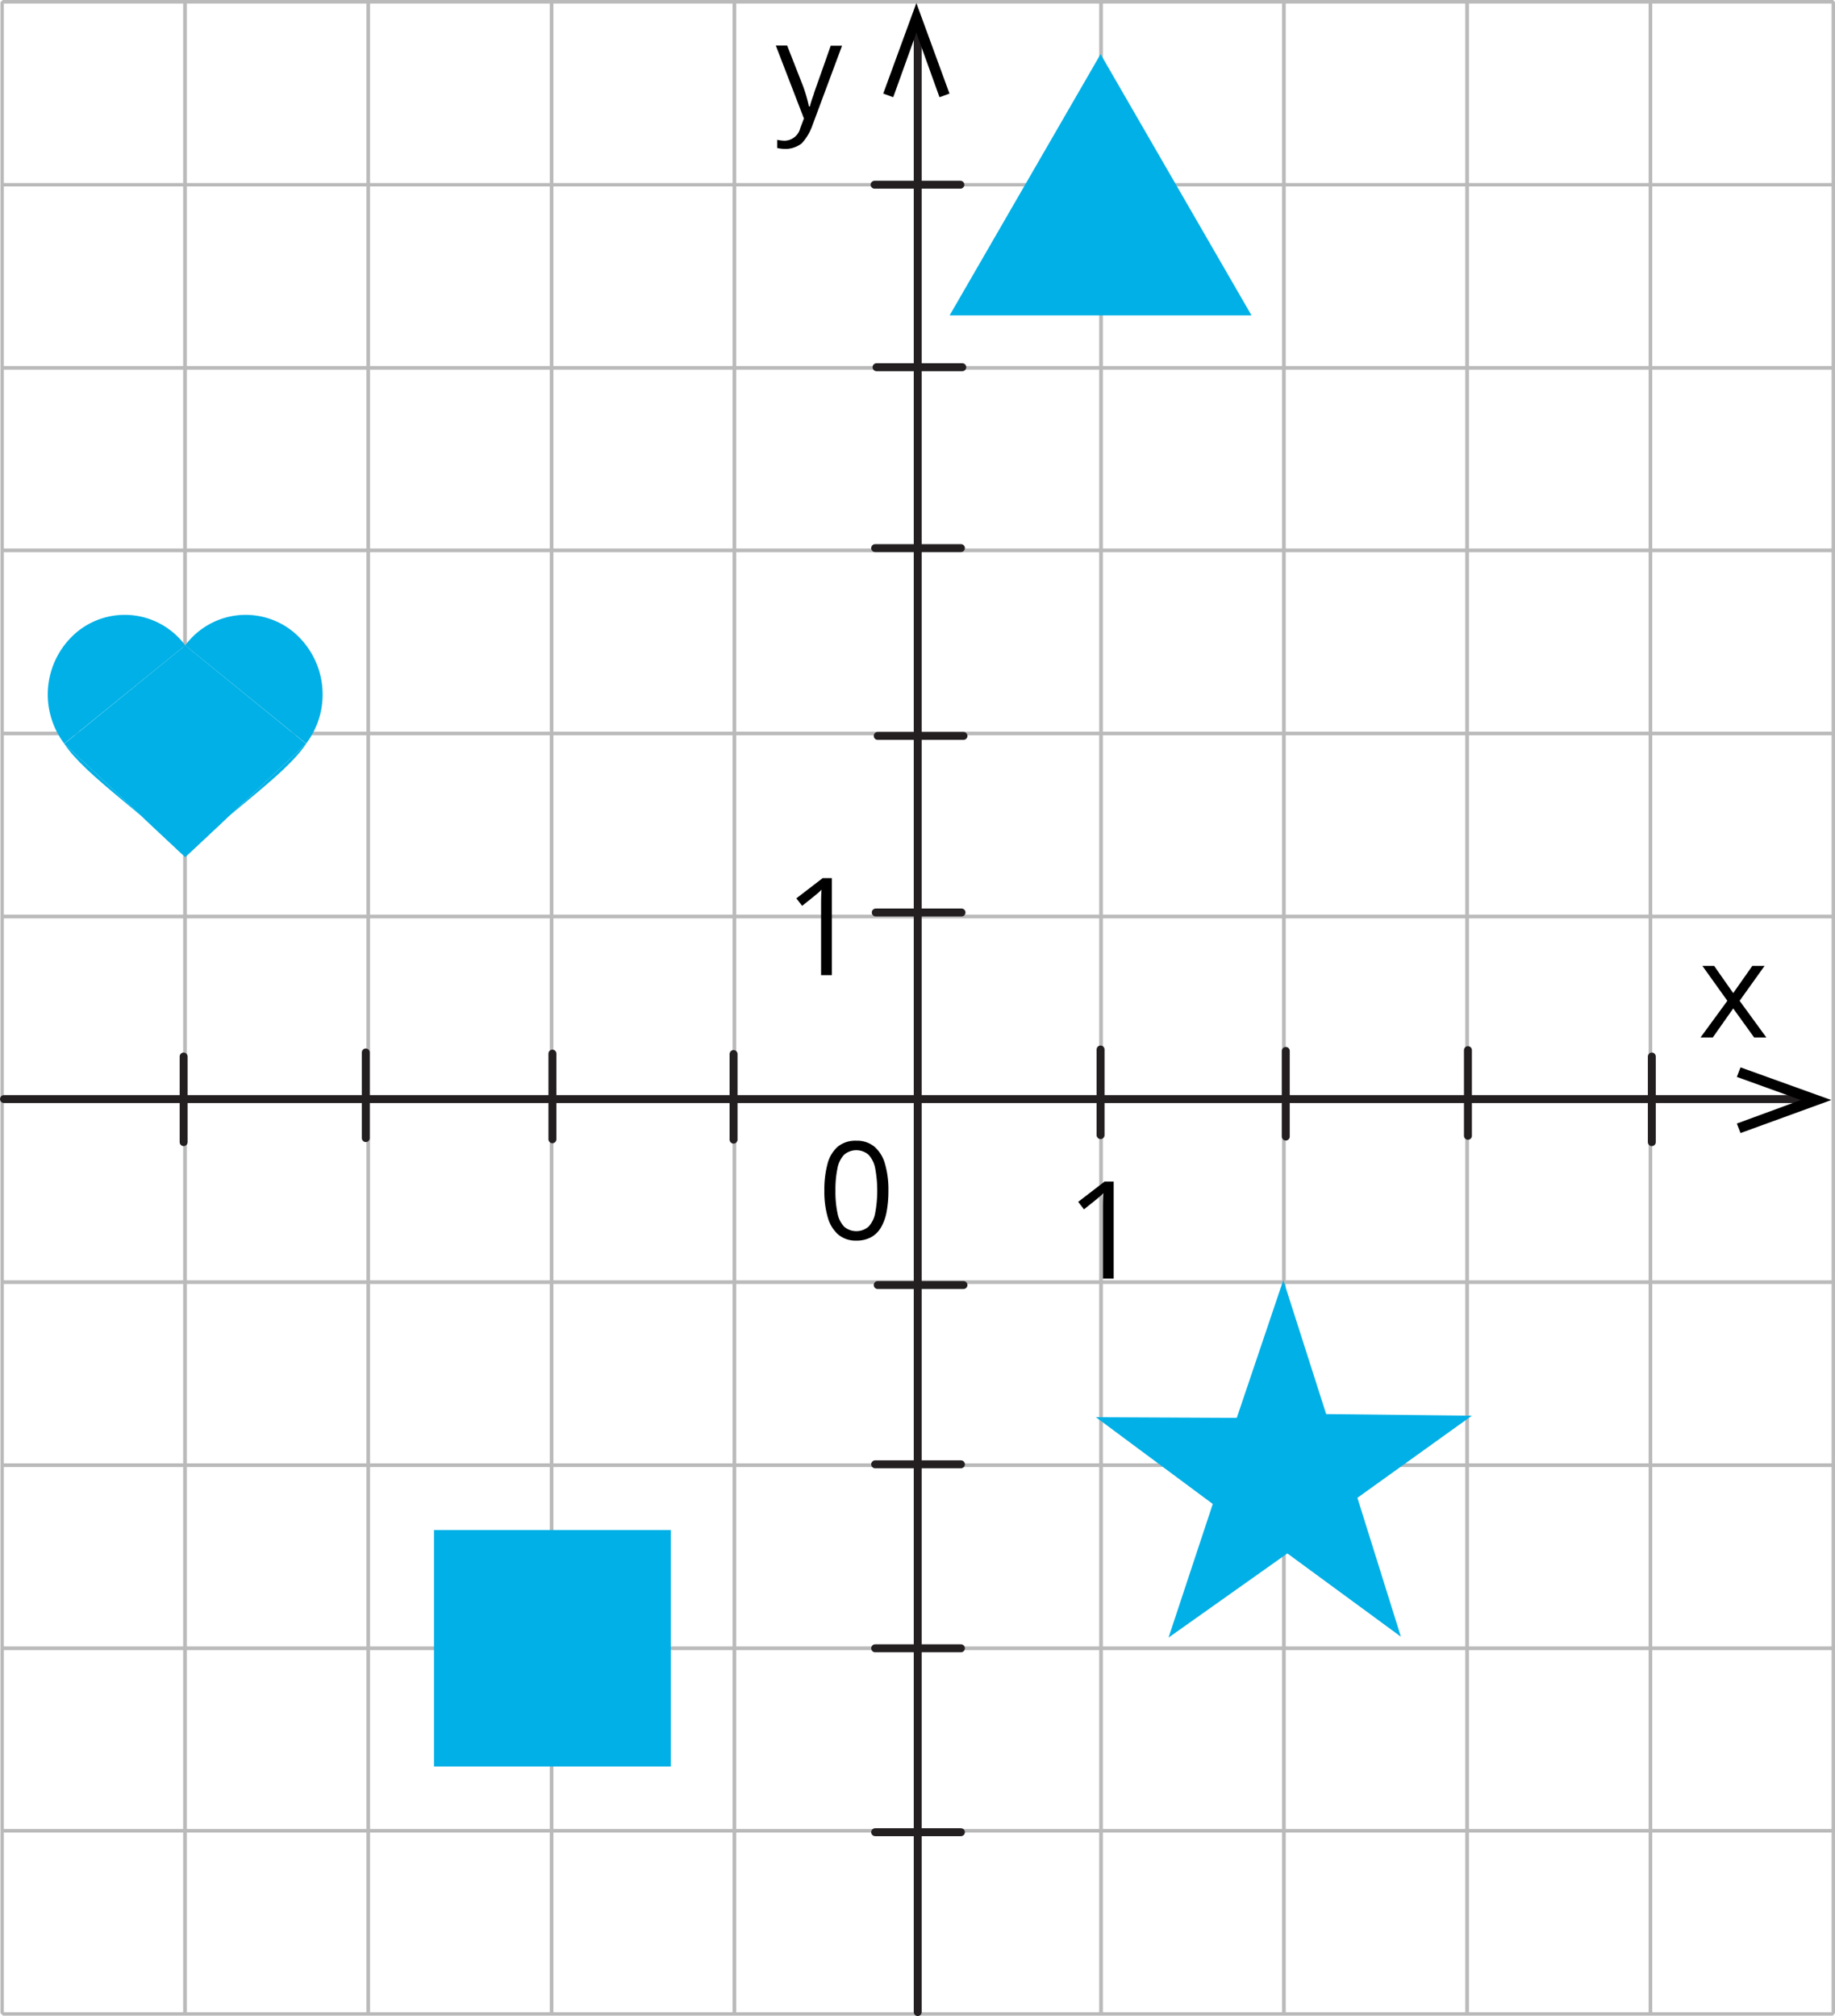 <svg xmlns="http://www.w3.org/2000/svg" width="911.025" height="1001.039" viewBox="0 0 911.025 1001.039">
  <defs>
    <style>
      .a, .b {
        fill: none;
        stroke-linecap: round;
        stroke-linejoin: round;
      }

      .a {
        stroke: #bababa;
        stroke-width: 1.688px;
      }

      .b {
        stroke: #231f20;
        stroke-width: 3.94px;
      }

      .c, .d {
        fill-rule: evenodd;
      }

      .d, .e {
        fill: #00b0e6;
      }
    </style>
  </defs>
  <title>YCUZD_231026_5079_grafiks_2Asset 1</title>
  <g>
    <g>
      <line class="a" x1="909.663" y1="1000.014" x2="1.767" y2="1000.014"/>
      <line class="a" x1="909.663" y1="909.097" x2="1.767" y2="909.097"/>
      <line class="a" x1="909.663" y1="818.449" x2="1.767" y2="818.449"/>
      <line class="a" x1="909.663" y1="727.532" x2="1.767" y2="727.532"/>
      <line class="a" x1="909.663" y1="636.637" x2="1.767" y2="636.637"/>
      <line class="a" x1="909.663" y1="909.097" x2="1.767" y2="909.097"/>
      <line class="a" x1="909.663" y1="818.449" x2="1.767" y2="818.449"/>
      <line class="a" x1="909.663" y1="727.532" x2="1.767" y2="727.532"/>
      <line class="a" x1="909.663" y1="636.637" x2="1.767" y2="636.637"/>
      <line class="a" x1="909.663" y1="455.094" x2="1.767" y2="455.094"/>
      <line class="a" x1="909.663" y1="364.177" x2="1.767" y2="364.177"/>
      <line class="a" x1="909.663" y1="273.282" x2="1.767" y2="273.282"/>
      <line class="a" x1="909.663" y1="182.634" x2="1.767" y2="182.634"/>
      <line class="a" x1="909.663" y1="91.717" x2="1.767" y2="91.717"/>
      <line class="a" x1="909.663" y1="455.094" x2="1.767" y2="455.094"/>
      <line class="a" x1="909.596" y1="364.177" x2="1.722" y2="364.177"/>
      <line class="a" x1="909.663" y1="273.282" x2="1.767" y2="273.282"/>
      <line class="a" x1="909.663" y1="182.634" x2="1.767" y2="182.634"/>
      <line class="a" x1="909.663" y1="0.844" x2="1.767" y2="0.844"/>
      <line class="a" x1="909.663" y1="0.844" x2="1.767" y2="0.844"/>
      <line class="a" x1="910.181" y1="1.407" x2="910.181" y2="999.317"/>
      <line class="a" x1="819.405" y1="1.407" x2="819.405" y2="999.317"/>
      <line class="a" x1="728.404" y1="1.407" x2="728.404" y2="999.317"/>
      <line class="a" x1="637.402" y1="1.407" x2="637.402" y2="999.317"/>
      <line class="a" x1="546.626" y1="1.407" x2="546.626" y2="999.317"/>
      <line class="a" x1="819.405" y1="1.407" x2="819.405" y2="999.317"/>
      <line class="a" x1="728.404" y1="1.407" x2="728.404" y2="999.317"/>
      <line class="a" x1="637.402" y1="1.407" x2="637.402" y2="999.317"/>
      <line class="a" x1="546.626" y1="1.407" x2="546.626" y2="999.317"/>
      <line class="a" x1="364.624" y1="1.407" x2="364.624" y2="999.317"/>
      <line class="a" x1="273.848" y1="1.407" x2="273.848" y2="999.317"/>
      <line class="a" x1="182.846" y1="1.407" x2="182.846" y2="999.317"/>
      <line class="a" x1="91.845" y1="1.407" x2="91.845" y2="999.317"/>
      <line class="a" x1="1.069" y1="1.407" x2="1.069" y2="999.317"/>
      <line class="a" x1="364.624" y1="1.407" x2="364.624" y2="999.317"/>
      <line class="a" x1="273.848" y1="1.407" x2="273.848" y2="999.317"/>
      <line class="a" x1="182.846" y1="1.407" x2="182.846" y2="999.317"/>
      <line class="a" x1="91.845" y1="1.407" x2="91.845" y2="999.317"/>
      <line class="b" x1="434.226" y1="91.717" x2="476.799" y2="91.717"/>
      <line class="b" x1="455.625" y1="18.303" x2="455.625" y2="999.069"/>
      <line class="b" x1="892.094" y1="545.742" x2="1.97" y2="545.742"/>
      <line class="b" x1="91.169" y1="524.615" x2="91.169" y2="567.116"/>
      <line class="b" x1="820.081" y1="524.615" x2="820.081" y2="567.116"/>
      <polygon class="c" points="864.117 562.616 862.293 557.891 894.076 546.214 862.293 534.74 864.117 529.993 909.168 546.214 864.117 562.616"/>
      <polygon class="c" points="857.585 496.942 845.196 479.618 851.03 479.618 860.491 493.117 869.974 479.618 876.056 479.618 863.667 496.942 876.934 515.143 870.875 515.143 860.491 500.744 850.355 515.143 844.273 515.143 857.585 496.942"/>
      <path class="c" d="M385.167,22.623H390.8l7.884,20.114a74.983,74.983,0,0,1,2.928,10.124h.45a54.261,54.261,0,0,1,1.8-5.624c.676-2.475,1.577-4.5,8.56-24.524h5.631L403.187,62.671a25.618,25.618,0,0,1-5.181,8.549,13.523,13.523,0,0,1-6.983,2.7h-.45a16.886,16.886,0,0,1-4.731-.45V69.42a19.617,19.617,0,0,0,3.6.45h0a8.174,8.174,0,0,0,7.884-6.3l1.8-4.725Z"/>
      <polygon class="c" points="471.393 46.472 466.437 48.272 454.949 16.323 443.461 48.272 438.506 46.472 454.949 1.497 471.393 46.472"/>
      <line class="b" x1="546.401" y1="521.128" x2="546.401" y2="563.628"/>
      <line class="b" x1="638.348" y1="521.826" x2="638.348" y2="564.348"/>
      <line class="b" x1="728.787" y1="521.443" x2="728.787" y2="563.966"/>
      <line class="b" x1="364.196" y1="523.378" x2="364.196" y2="565.878"/>
      <line class="b" x1="274.253" y1="523.175" x2="274.253" y2="565.698"/>
      <line class="b" x1="181.607" y1="522.59" x2="181.607" y2="565.113"/>
      <line class="b" x1="435.758" y1="638.077" x2="478.33" y2="638.077"/>
      <line class="b" x1="434.496" y1="727.104" x2="477.069" y2="727.104"/>
      <line class="b" x1="434.496" y1="818.449" x2="477.069" y2="818.449"/>
      <line class="b" x1="434.496" y1="909.772" x2="477.069" y2="909.772"/>
      <line class="b" x1="434.789" y1="453.092" x2="477.362" y2="453.092"/>
      <line class="b" x1="435.758" y1="365.414" x2="478.33" y2="365.414"/>
      <line class="b" x1="434.496" y1="272.157" x2="477.069" y2="272.157"/>
      <line class="b" x1="435.172" y1="182.342" x2="477.745" y2="182.342"/>
      <polygon class="d" points="695.495 812.69 639.137 771.337 580.144 813.14 602.106 746.791 544.081 703.705 614.021 704.043 637.132 635.602 658.396 702.153 730.724 702.963 673.916 743.731 695.495 812.69"/>
      <g>
        <path class="d" d="M91.958,320.462a37.306,37.306,0,0,1,52.123-7.9q.758.556,1.486,1.152a40.465,40.465,0,0,1,6.42,55.527"/>
        <path class="d" d="M151.987,369.329c-10.857,16.244-40.41,34.94-60.029,56.247"/>
        <path class="d" d="M91.958,320.462A37.331,37.331,0,0,0,39.8,312.568q-.751.554-1.475,1.144a40.464,40.464,0,0,0-6.419,55.527"/>
        <path class="d" d="M31.906,369.329c10.857,16.244,40.41,34.94,60.052,56.247"/>
        <path class="d" d="M151.987,369.329,91.958,320.462,31.906,369.329l60.052,56.247Z"/>
      </g>
      <polygon class="d" points="471.46 156.603 546.401 26.875 621.342 156.603 471.46 156.603"/>
      <rect class="e" x="215.463" y="759.727" width="117.558" height="117.421"/>
    </g>
    <path d="M412.99,484.2h-5.346V450.057q0-1.944.016-3.344c.011-.934.035-1.79.066-2.57s.083-1.578.149-2.391a25.268,25.268,0,0,1-1.913,1.8q-.891.738-2.211,1.828l-5.51,4.417-2.871-3.725,13.066-10.052h4.554Z"/>
    <path d="M552.911,634.9h-5.345V600.758q0-1.944.015-3.344c.011-.933.036-1.79.066-2.57s.084-1.578.15-2.391a25.267,25.267,0,0,1-1.914,1.8q-.891.74-2.211,1.829l-5.51,4.416-2.87-3.724,13.066-10.052h4.553Z"/>
    <path d="M441.073,591.2a55.6,55.6,0,0,1-.891,10.48,23.982,23.982,0,0,1-2.805,7.811,13.005,13.005,0,0,1-4.949,4.86,14.955,14.955,0,0,1-7.292,1.666,13.4,13.4,0,0,1-8.891-2.933A17.5,17.5,0,0,1,411,604.6a45.4,45.4,0,0,1-1.731-13.4,49.161,49.161,0,0,1,1.568-13.264A16.884,16.884,0,0,1,415.9,569.4a13.758,13.758,0,0,1,9.239-2.982,13.523,13.523,0,0,1,8.975,2.951,17.446,17.446,0,0,1,5.246,8.5A45.48,45.48,0,0,1,441.073,591.2Zm-26.3,0a51.466,51.466,0,0,0,1.023,11.205,13.242,13.242,0,0,0,3.315,6.708,9.293,9.293,0,0,0,12.046.016,13.229,13.229,0,0,0,3.33-6.691,60.9,60.9,0,0,0,.018-22.327,13.509,13.509,0,0,0-3.3-6.723,9.287,9.287,0,0,0-12.142,0,13.385,13.385,0,0,0-3.282,6.723A51.338,51.338,0,0,0,414.775,591.2Z"/>
  </g>
</svg>
